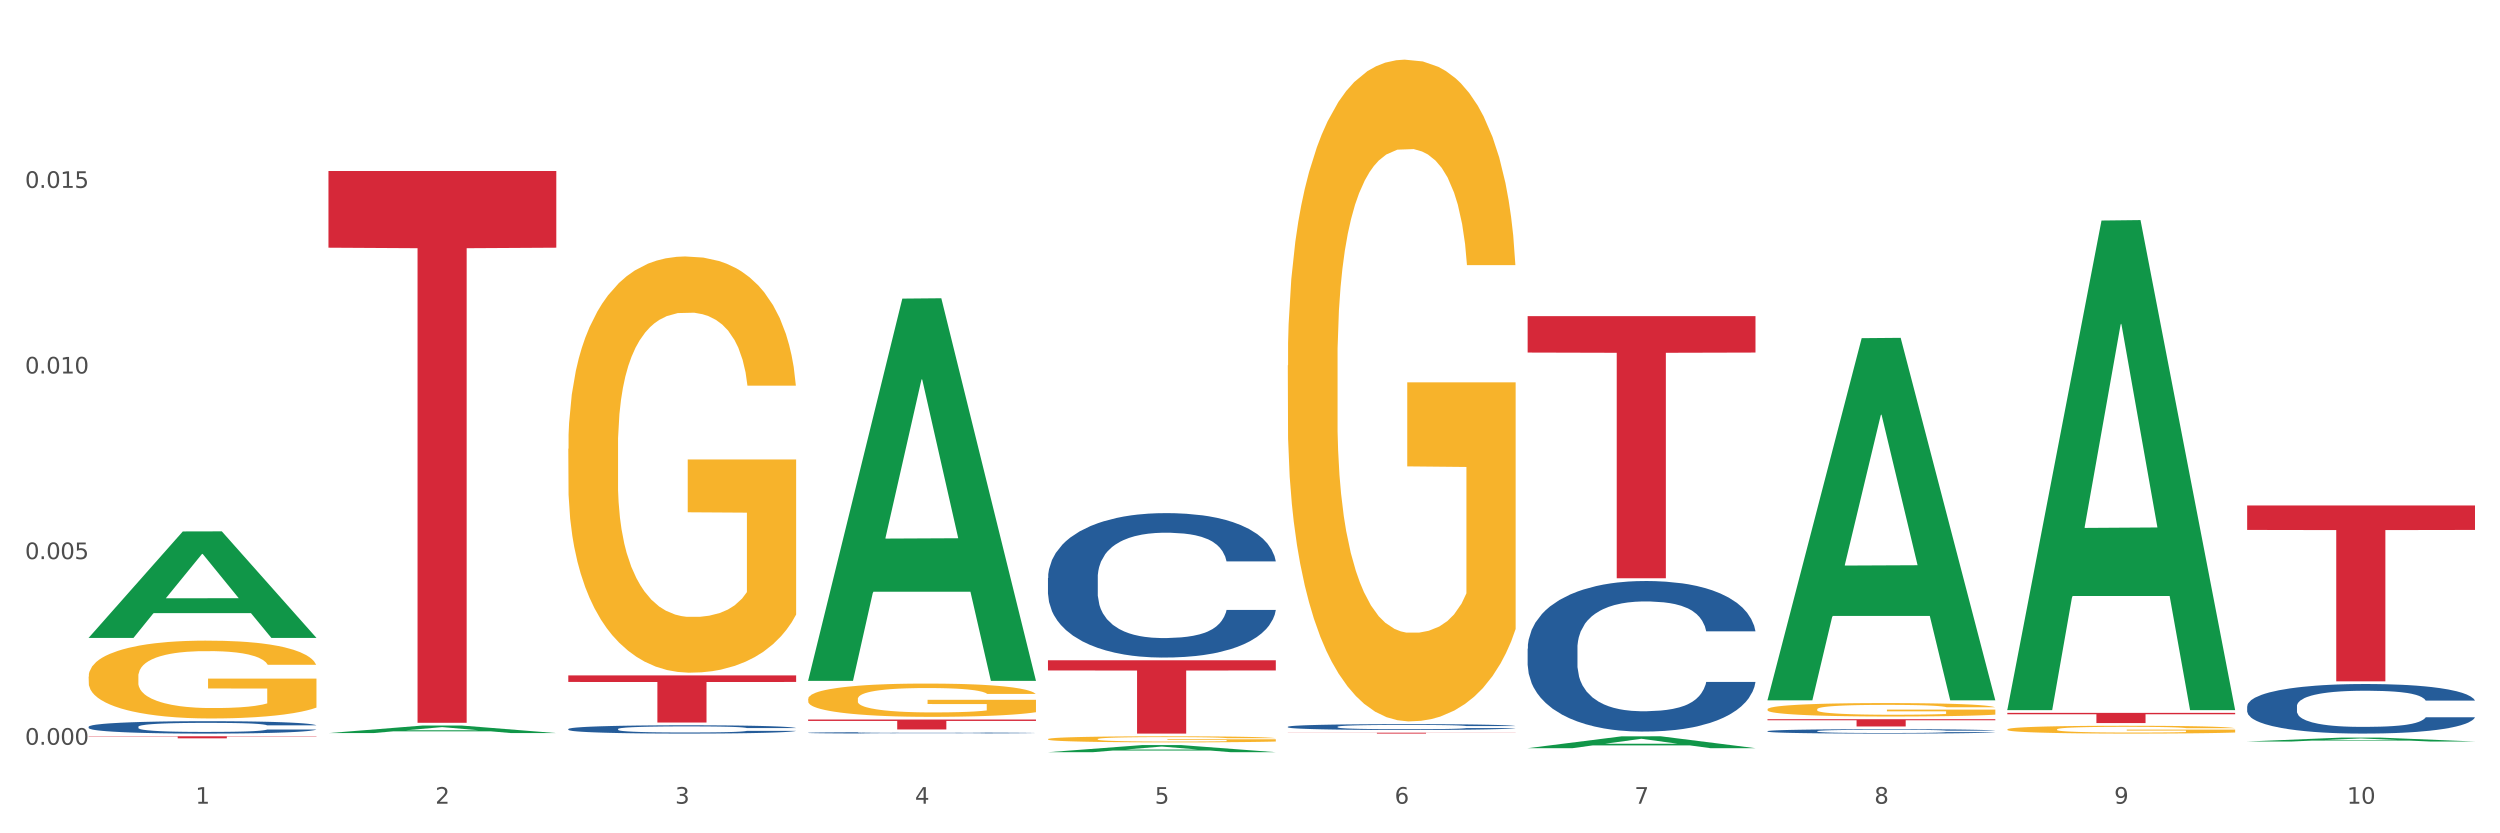 <?xml version="1.0" encoding="utf-8" standalone="no"?>
<!DOCTYPE svg PUBLIC "-//W3C//DTD SVG 1.1//EN"
  "http://www.w3.org/Graphics/SVG/1.1/DTD/svg11.dtd">
<svg xmlns:xlink="http://www.w3.org/1999/xlink" width="1080pt" height="360pt" viewBox="0 0 1080 360" xmlns="http://www.w3.org/2000/svg" version="1.1">
 <rect x="0" y="0" width="1080" height="360" fill="#333333" stroke="none"/>
 <defs>
  <style type="text/css">*{stroke-linejoin: round; stroke-linecap: butt}</style>
 </defs>
 <g id="figure_1">
  <g id="patch_1">
   <path d="M 0 360 
L 1080 360 
L 1080 0 
L 0 0 
z
" style="fill: #ffffff; stroke: #ffffff; stroke-linejoin: miter"/>
  </g>
  <g id="axes_1">
   <g id="matplotlib.axis_1">
    <g id="xtick_1">
     <g id="text_1">
      <!-- 1 -->
      <g style="fill: #4d4d4d" transform="translate(84.444 347.204) scale(0.096 -0.096)">
       <defs>
        <path id="DejaVuSans-31" d="M 794 531 
L 1825 531 
L 1825 4091 
L 703 3866 
L 703 4441 
L 1819 4666 
L 2450 4666 
L 2450 531 
L 3481 531 
L 3481 0 
L 794 0 
L 794 531 
z
" transform="scale(0.016)"/>
       </defs>
       <use xlink:href="#DejaVuSans-31"/>
      </g>
     </g>
    </g>
    <g id="xtick_2">
     <g id="text_2">
      <!-- 2 -->
      <g style="fill: #4d4d4d" transform="translate(188.053 347.204) scale(0.096 -0.096)">
       <defs>
        <path id="DejaVuSans-32" d="M 1228 531 
L 3431 531 
L 3431 0 
L 469 0 
L 469 531 
Q 828 903 1448 1529 
Q 2069 2156 2228 2338 
Q 2531 2678 2651 2914 
Q 2772 3150 2772 3378 
Q 2772 3750 2511 3984 
Q 2250 4219 1831 4219 
Q 1534 4219 1204 4116 
Q 875 4013 500 3803 
L 500 4441 
Q 881 4594 1212 4672 
Q 1544 4750 1819 4750 
Q 2544 4750 2975 4387 
Q 3406 4025 3406 3419 
Q 3406 3131 3298 2873 
Q 3191 2616 2906 2266 
Q 2828 2175 2409 1742 
Q 1991 1309 1228 531 
z
" transform="scale(0.016)"/>
       </defs>
       <use xlink:href="#DejaVuSans-32"/>
      </g>
     </g>
    </g>
    <g id="xtick_3">
     <g id="text_3">
      <!-- 3 -->
      <g style="fill: #4d4d4d" transform="translate(291.663 347.204) scale(0.096 -0.096)">
       <defs>
        <path id="DejaVuSans-33" d="M 2597 2516 
Q 3050 2419 3304 2112 
Q 3559 1806 3559 1356 
Q 3559 666 3084 287 
Q 2609 -91 1734 -91 
Q 1441 -91 1130 -33 
Q 819 25 488 141 
L 488 750 
Q 750 597 1062 519 
Q 1375 441 1716 441 
Q 2309 441 2620 675 
Q 2931 909 2931 1356 
Q 2931 1769 2642 2001 
Q 2353 2234 1838 2234 
L 1294 2234 
L 1294 2753 
L 1863 2753 
Q 2328 2753 2575 2939 
Q 2822 3125 2822 3475 
Q 2822 3834 2567 4026 
Q 2313 4219 1838 4219 
Q 1578 4219 1281 4162 
Q 984 4106 628 3988 
L 628 4550 
Q 988 4650 1302 4700 
Q 1616 4750 1894 4750 
Q 2613 4750 3031 4423 
Q 3450 4097 3450 3541 
Q 3450 3153 3228 2886 
Q 3006 2619 2597 2516 
z
" transform="scale(0.016)"/>
       </defs>
       <use xlink:href="#DejaVuSans-33"/>
      </g>
     </g>
    </g>
    <g id="xtick_4">
     <g id="text_4">
      <!-- 4 -->
      <g style="fill: #4d4d4d" transform="translate(395.273 347.204) scale(0.096 -0.096)">
       <defs>
        <path id="DejaVuSans-34" d="M 2419 4116 
L 825 1625 
L 2419 1625 
L 2419 4116 
z
M 2253 4666 
L 3047 4666 
L 3047 1625 
L 3713 1625 
L 3713 1100 
L 3047 1100 
L 3047 0 
L 2419 0 
L 2419 1100 
L 313 1100 
L 313 1709 
L 2253 4666 
z
" transform="scale(0.016)"/>
       </defs>
       <use xlink:href="#DejaVuSans-34"/>
      </g>
     </g>
    </g>
    <g id="xtick_5">
     <g id="text_5">
      <!-- 5 -->
      <g style="fill: #4d4d4d" transform="translate(498.883 347.204) scale(0.096 -0.096)">
       <defs>
        <path id="DejaVuSans-35" d="M 691 4666 
L 3169 4666 
L 3169 4134 
L 1269 4134 
L 1269 2991 
Q 1406 3038 1543 3061 
Q 1681 3084 1819 3084 
Q 2600 3084 3056 2656 
Q 3513 2228 3513 1497 
Q 3513 744 3044 326 
Q 2575 -91 1722 -91 
Q 1428 -91 1123 -41 
Q 819 9 494 109 
L 494 744 
Q 775 591 1075 516 
Q 1375 441 1709 441 
Q 2250 441 2565 725 
Q 2881 1009 2881 1497 
Q 2881 1984 2565 2268 
Q 2250 2553 1709 2553 
Q 1456 2553 1204 2497 
Q 953 2441 691 2322 
L 691 4666 
z
" transform="scale(0.016)"/>
       </defs>
       <use xlink:href="#DejaVuSans-35"/>
      </g>
     </g>
    </g>
    <g id="xtick_6">
     <g id="text_6">
      <!-- 6 -->
      <g style="fill: #4d4d4d" transform="translate(602.492 347.204) scale(0.096 -0.096)">
       <defs>
        <path id="DejaVuSans-36" d="M 2113 2584 
Q 1688 2584 1439 2293 
Q 1191 2003 1191 1497 
Q 1191 994 1439 701 
Q 1688 409 2113 409 
Q 2538 409 2786 701 
Q 3034 994 3034 1497 
Q 3034 2003 2786 2293 
Q 2538 2584 2113 2584 
z
M 3366 4563 
L 3366 3988 
Q 3128 4100 2886 4159 
Q 2644 4219 2406 4219 
Q 1781 4219 1451 3797 
Q 1122 3375 1075 2522 
Q 1259 2794 1537 2939 
Q 1816 3084 2150 3084 
Q 2853 3084 3261 2657 
Q 3669 2231 3669 1497 
Q 3669 778 3244 343 
Q 2819 -91 2113 -91 
Q 1303 -91 875 529 
Q 447 1150 447 2328 
Q 447 3434 972 4092 
Q 1497 4750 2381 4750 
Q 2619 4750 2861 4703 
Q 3103 4656 3366 4563 
z
" transform="scale(0.016)"/>
       </defs>
       <use xlink:href="#DejaVuSans-36"/>
      </g>
     </g>
    </g>
    <g id="xtick_7">
     <g id="text_7">
      <!-- 7 -->
      <g style="fill: #4d4d4d" transform="translate(706.102 347.204) scale(0.096 -0.096)">
       <defs>
        <path id="DejaVuSans-37" d="M 525 4666 
L 3525 4666 
L 3525 4397 
L 1831 0 
L 1172 0 
L 2766 4134 
L 525 4134 
L 525 4666 
z
" transform="scale(0.016)"/>
       </defs>
       <use xlink:href="#DejaVuSans-37"/>
      </g>
     </g>
    </g>
    <g id="xtick_8">
     <g id="text_8">
      <!-- 8 -->
      <g style="fill: #4d4d4d" transform="translate(809.712 347.204) scale(0.096 -0.096)">
       <defs>
        <path id="DejaVuSans-38" d="M 2034 2216 
Q 1584 2216 1326 1975 
Q 1069 1734 1069 1313 
Q 1069 891 1326 650 
Q 1584 409 2034 409 
Q 2484 409 2743 651 
Q 3003 894 3003 1313 
Q 3003 1734 2745 1975 
Q 2488 2216 2034 2216 
z
M 1403 2484 
Q 997 2584 770 2862 
Q 544 3141 544 3541 
Q 544 4100 942 4425 
Q 1341 4750 2034 4750 
Q 2731 4750 3128 4425 
Q 3525 4100 3525 3541 
Q 3525 3141 3298 2862 
Q 3072 2584 2669 2484 
Q 3125 2378 3379 2068 
Q 3634 1759 3634 1313 
Q 3634 634 3220 271 
Q 2806 -91 2034 -91 
Q 1263 -91 848 271 
Q 434 634 434 1313 
Q 434 1759 690 2068 
Q 947 2378 1403 2484 
z
M 1172 3481 
Q 1172 3119 1398 2916 
Q 1625 2713 2034 2713 
Q 2441 2713 2670 2916 
Q 2900 3119 2900 3481 
Q 2900 3844 2670 4047 
Q 2441 4250 2034 4250 
Q 1625 4250 1398 4047 
Q 1172 3844 1172 3481 
z
" transform="scale(0.016)"/>
       </defs>
       <use xlink:href="#DejaVuSans-38"/>
      </g>
     </g>
    </g>
    <g id="xtick_9">
     <g id="text_9">
      <!-- 9 -->
      <g style="fill: #4d4d4d" transform="translate(913.322 347.204) scale(0.096 -0.096)">
       <defs>
        <path id="DejaVuSans-39" d="M 703 97 
L 703 672 
Q 941 559 1184 500 
Q 1428 441 1663 441 
Q 2288 441 2617 861 
Q 2947 1281 2994 2138 
Q 2813 1869 2534 1725 
Q 2256 1581 1919 1581 
Q 1219 1581 811 2004 
Q 403 2428 403 3163 
Q 403 3881 828 4315 
Q 1253 4750 1959 4750 
Q 2769 4750 3195 4129 
Q 3622 3509 3622 2328 
Q 3622 1225 3098 567 
Q 2575 -91 1691 -91 
Q 1453 -91 1209 -44 
Q 966 3 703 97 
z
M 1959 2075 
Q 2384 2075 2632 2365 
Q 2881 2656 2881 3163 
Q 2881 3666 2632 3958 
Q 2384 4250 1959 4250 
Q 1534 4250 1286 3958 
Q 1038 3666 1038 3163 
Q 1038 2656 1286 2365 
Q 1534 2075 1959 2075 
z
" transform="scale(0.016)"/>
       </defs>
       <use xlink:href="#DejaVuSans-39"/>
      </g>
     </g>
    </g>
    <g id="xtick_10">
     <g id="text_10">
      <!-- 10 -->
      <g style="fill: #4d4d4d" transform="translate(1013.877 347.204) scale(0.096 -0.096)">
       <defs>
        <path id="DejaVuSans-30" d="M 2034 4250 
Q 1547 4250 1301 3770 
Q 1056 3291 1056 2328 
Q 1056 1369 1301 889 
Q 1547 409 2034 409 
Q 2525 409 2770 889 
Q 3016 1369 3016 2328 
Q 3016 3291 2770 3770 
Q 2525 4250 2034 4250 
z
M 2034 4750 
Q 2819 4750 3233 4129 
Q 3647 3509 3647 2328 
Q 3647 1150 3233 529 
Q 2819 -91 2034 -91 
Q 1250 -91 836 529 
Q 422 1150 422 2328 
Q 422 3509 836 4129 
Q 1250 4750 2034 4750 
z
" transform="scale(0.016)"/>
       </defs>
       <use xlink:href="#DejaVuSans-31"/>
       <use xlink:href="#DejaVuSans-30" transform="translate(63.623 0)"/>
      </g>
     </g>
    </g>
    <g id="xtick_11"/>
    <g id="xtick_12"/>
    <g id="xtick_13"/>
    <g id="xtick_14"/>
    <g id="xtick_15"/>
    <g id="xtick_16"/>
    <g id="xtick_17"/>
    <g id="xtick_18"/>
    <g id="xtick_19"/>
   </g>
   <g id="matplotlib.axis_2">
    <g id="ytick_1">
     <g id="text_11">
      <!-- 0.000 -->
      <g style="fill: #4d4d4d" transform="translate(10.8 321.728) scale(0.096 -0.096)">
       <defs>
        <path id="DejaVuSans-2e" d="M 684 794 
L 1344 794 
L 1344 0 
L 684 0 
L 684 794 
z
" transform="scale(0.016)"/>
       </defs>
       <use xlink:href="#DejaVuSans-30"/>
       <use xlink:href="#DejaVuSans-2e" transform="translate(63.623 0)"/>
       <use xlink:href="#DejaVuSans-30" transform="translate(95.41 0)"/>
       <use xlink:href="#DejaVuSans-30" transform="translate(159.033 0)"/>
       <use xlink:href="#DejaVuSans-30" transform="translate(222.656 0)"/>
      </g>
     </g>
    </g>
    <g id="ytick_2">
     <g id="text_12">
      <!-- 0.005 -->
      <g style="fill: #4d4d4d" transform="translate(10.8 241.541) scale(0.096 -0.096)">
       <use xlink:href="#DejaVuSans-30"/>
       <use xlink:href="#DejaVuSans-2e" transform="translate(63.623 0)"/>
       <use xlink:href="#DejaVuSans-30" transform="translate(95.41 0)"/>
       <use xlink:href="#DejaVuSans-30" transform="translate(159.033 0)"/>
       <use xlink:href="#DejaVuSans-35" transform="translate(222.656 0)"/>
      </g>
     </g>
    </g>
    <g id="ytick_3">
     <g id="text_13">
      <!-- 0.010 -->
      <g style="fill: #4d4d4d" transform="translate(10.8 161.355) scale(0.096 -0.096)">
       <use xlink:href="#DejaVuSans-30"/>
       <use xlink:href="#DejaVuSans-2e" transform="translate(63.623 0)"/>
       <use xlink:href="#DejaVuSans-30" transform="translate(95.41 0)"/>
       <use xlink:href="#DejaVuSans-31" transform="translate(159.033 0)"/>
       <use xlink:href="#DejaVuSans-30" transform="translate(222.656 0)"/>
      </g>
     </g>
    </g>
    <g id="ytick_4">
     <g id="text_14">
      <!-- 0.015 -->
      <g style="fill: #4d4d4d" transform="translate(10.8 81.168) scale(0.096 -0.096)">
       <use xlink:href="#DejaVuSans-30"/>
       <use xlink:href="#DejaVuSans-2e" transform="translate(63.623 0)"/>
       <use xlink:href="#DejaVuSans-30" transform="translate(95.41 0)"/>
       <use xlink:href="#DejaVuSans-31" transform="translate(159.033 0)"/>
       <use xlink:href="#DejaVuSans-35" transform="translate(222.656 0)"/>
      </g>
     </g>
    </g>
    <g id="ytick_5"/>
    <g id="ytick_6"/>
    <g id="ytick_7"/>
    <g id="ytick_8"/>
   </g>
   <g id="PolyCollection_1">
    <path d="M 38.283 275.495 
L 38.384 275.451 
L 78.974 229.583 
L 95.818 229.54 
L 136.712 275.581 
L 117.229 275.581 
L 108.401 264.86 
L 66.493 264.86 
L 66.188 265.033 
L 57.664 275.581 
L 38.283 275.581 
L 38.283 275.495 
L 71.769 258.461 
L 103.125 258.418 
L 87.599 239.353 
L 87.396 239.267 
L 87.193 239.396 
L 71.668 258.418 
L 71.769 258.461 
L 38.283 275.495 
z
" clip-path="url(#p14c2ec2926)" style="fill: #109648"/>
    <path d="M 245.502 291.776 
L 343.932 291.776 
L 343.932 294.607 
L 305.213 294.626 
L 305.213 312.148 
L 283.988 312.148 
L 283.988 294.626 
L 245.502 294.607 
L 245.502 291.795 
L 245.502 291.776 
z
" clip-path="url(#p14c2ec2926)" style="fill: #d62839"/>
    <path d="M 349.112 310.853 
L 447.542 310.853 
L 447.542 311.446 
L 408.823 311.45 
L 408.823 315.117 
L 387.598 315.117 
L 387.598 311.45 
L 349.112 311.446 
L 349.112 310.857 
L 349.112 310.853 
z
" clip-path="url(#p14c2ec2926)" style="fill: #d62839"/>
    <path d="M 452.722 285.239 
L 551.151 285.239 
L 551.151 289.641 
L 512.433 289.67 
L 512.433 316.911 
L 491.207 316.911 
L 491.207 289.67 
L 452.722 289.641 
L 452.722 285.269 
L 452.722 285.239 
z
" clip-path="url(#p14c2ec2926)" style="fill: #d62839"/>
    <path d="M 556.332 316.523 
L 654.761 316.523 
L 654.761 316.577 
L 616.042 316.577 
L 616.042 316.911 
L 594.817 316.911 
L 594.817 316.577 
L 556.332 316.577 
L 556.332 316.523 
L 556.332 316.523 
z
" clip-path="url(#p14c2ec2926)" style="fill: #d62839"/>
    <path d="M 659.941 136.565 
L 758.371 136.565 
L 758.371 152.304 
L 719.652 152.41 
L 719.652 249.825 
L 698.427 249.825 
L 698.427 152.41 
L 659.941 152.304 
L 659.941 136.671 
L 659.941 136.565 
z
" clip-path="url(#p14c2ec2926)" style="fill: #d62839"/>
    <path d="M 867.161 307.95 
L 965.59 307.95 
L 965.59 308.563 
L 926.872 308.567 
L 926.872 312.36 
L 905.646 312.36 
L 905.646 308.567 
L 867.161 308.563 
L 867.161 307.954 
L 867.161 307.95 
z
" clip-path="url(#p14c2ec2926)" style="fill: #d62839"/>
    <path d="M 970.771 218.374 
L 1069.2 218.374 
L 1069.2 228.929 
L 1030.481 229 
L 1030.481 294.323 
L 1009.256 294.323 
L 1009.256 229 
L 970.771 228.929 
L 970.771 218.446 
L 970.771 218.374 
z
" clip-path="url(#p14c2ec2926)" style="fill: #d62839"/>
    <path d="M 141.893 73.876 
L 240.322 73.876 
L 240.322 107.003 
L 201.603 107.227 
L 201.603 312.258 
L 180.378 312.258 
L 180.378 107.227 
L 141.893 107.003 
L 141.893 74.1 
L 141.893 73.876 
z
" clip-path="url(#p14c2ec2926)" style="fill: #d62839"/>
    <path d="M 970.771 305.116 
L 970.887 305.097 
L 970.887 304.549 
L 971.236 303.806 
L 972.516 302.437 
L 974.145 301.4 
L 976.937 300.187 
L 978.45 299.679 
L 980.428 299.111 
L 984.5 298.192 
L 989.154 297.41 
L 992.411 296.979 
L 994.854 296.705 
L 1000.323 296.216 
L 1003.464 296.001 
L 1006.722 295.825 
L 1009.514 295.708 
L 1014.168 295.571 
L 1017.891 295.512 
L 1022.196 295.493 
L 1025.803 295.512 
L 1030.573 295.59 
L 1037.554 295.825 
L 1040.23 295.962 
L 1043.836 296.197 
L 1047.56 296.51 
L 1050.585 296.823 
L 1054.075 297.273 
L 1057.682 297.859 
L 1061.172 298.603 
L 1063.615 299.287 
L 1065.593 300.011 
L 1067.338 300.891 
L 1068.618 301.85 
L 1069.2 302.652 
L 1047.909 302.652 
L 1047.327 301.928 
L 1046.163 301.146 
L 1045 300.617 
L 1043.72 300.187 
L 1041.742 299.698 
L 1039.997 299.385 
L 1037.088 299.014 
L 1034.412 298.779 
L 1032.202 298.642 
L 1029.526 298.524 
L 1023.825 298.407 
L 1019.753 298.407 
L 1017.193 298.446 
L 1014.052 298.544 
L 1011.376 298.681 
L 1008.234 298.916 
L 1005.791 299.17 
L 1003.348 299.503 
L 1001.952 299.737 
L 999.857 300.168 
L 998.461 300.52 
L 996.6 301.126 
L 995.553 301.556 
L 993.691 302.671 
L 992.877 303.493 
L 992.528 304.06 
L 992.295 304.686 
L 992.295 307.737 
L 992.993 309.107 
L 993.575 309.693 
L 994.505 310.359 
L 996.251 311.219 
L 998.81 312.06 
L 1001.486 312.667 
L 1003.697 313.038 
L 1005.791 313.312 
L 1007.885 313.527 
L 1010.445 313.723 
L 1012.539 313.84 
L 1015.681 313.958 
L 1019.404 314.016 
L 1022.312 314.016 
L 1028.246 313.919 
L 1030.922 313.821 
L 1033.482 313.684 
L 1036.274 313.469 
L 1038.484 313.234 
L 1039.764 313.058 
L 1041.859 312.686 
L 1043.487 312.295 
L 1044.884 311.845 
L 1045.814 311.454 
L 1046.861 310.867 
L 1047.676 310.202 
L 1047.909 309.85 
L 1069.2 309.85 
L 1068.735 310.554 
L 1067.92 311.239 
L 1066.291 312.158 
L 1065.012 312.686 
L 1063.034 313.332 
L 1060.939 313.879 
L 1058.031 314.486 
L 1055.355 314.936 
L 1052.562 315.327 
L 1049.537 315.679 
L 1044.069 316.168 
L 1042.091 316.305 
L 1037.903 316.54 
L 1034.645 316.677 
L 1029.875 316.813 
L 1024.988 316.892 
L 1019.869 316.911 
L 1015.332 316.872 
L 1010.329 316.755 
L 1007.187 316.637 
L 1003.697 316.461 
L 999.625 316.188 
L 995.785 315.855 
L 992.179 315.464 
L 988.804 315.014 
L 985.663 314.505 
L 981.591 313.664 
L 978.566 312.843 
L 976.355 312.08 
L 974.843 311.434 
L 973.33 310.613 
L 972.516 310.046 
L 971.236 308.676 
L 970.771 307.405 
L 970.771 305.116 
z
" clip-path="url(#p14c2ec2926)" style="fill: #255c99"/>
    <path d="M 659.941 280.223 
L 660.058 280.164 
L 660.058 278.5 
L 660.407 276.243 
L 661.687 272.084 
L 663.316 268.935 
L 666.108 265.252 
L 667.62 263.707 
L 669.598 261.985 
L 673.67 259.192 
L 678.324 256.816 
L 681.582 255.509 
L 684.025 254.677 
L 689.494 253.192 
L 692.635 252.539 
L 695.893 252.004 
L 698.685 251.647 
L 703.339 251.232 
L 707.062 251.053 
L 711.367 250.994 
L 714.973 251.053 
L 719.744 251.291 
L 726.724 252.004 
L 729.4 252.42 
L 733.007 253.133 
L 736.73 254.083 
L 739.755 255.034 
L 743.246 256.4 
L 746.852 258.182 
L 750.343 260.44 
L 752.786 262.519 
L 754.764 264.717 
L 756.509 267.391 
L 757.789 270.302 
L 758.371 272.738 
L 737.079 272.738 
L 736.498 270.539 
L 735.334 268.163 
L 734.171 266.559 
L 732.891 265.252 
L 730.913 263.767 
L 729.168 262.816 
L 726.259 261.688 
L 723.583 260.975 
L 721.373 260.559 
L 718.697 260.202 
L 712.996 259.846 
L 708.923 259.846 
L 706.364 259.965 
L 703.222 260.262 
L 700.546 260.678 
L 697.405 261.391 
L 694.962 262.163 
L 692.519 263.173 
L 691.122 263.886 
L 689.028 265.193 
L 687.632 266.262 
L 685.77 268.104 
L 684.723 269.411 
L 682.862 272.797 
L 682.047 275.292 
L 681.698 277.015 
L 681.466 278.916 
L 681.466 288.184 
L 682.164 292.343 
L 682.745 294.125 
L 683.676 296.145 
L 685.421 298.759 
L 687.981 301.313 
L 690.657 303.155 
L 692.868 304.284 
L 694.962 305.115 
L 697.056 305.769 
L 699.616 306.363 
L 701.71 306.72 
L 704.851 307.076 
L 708.574 307.254 
L 711.483 307.254 
L 717.417 306.957 
L 720.093 306.66 
L 722.652 306.244 
L 725.445 305.591 
L 727.655 304.878 
L 728.935 304.343 
L 731.029 303.214 
L 732.658 302.026 
L 734.054 300.66 
L 734.985 299.472 
L 736.032 297.689 
L 736.847 295.669 
L 737.079 294.6 
L 758.371 294.6 
L 757.905 296.739 
L 757.091 298.818 
L 755.462 301.61 
L 754.182 303.214 
L 752.204 305.175 
L 750.11 306.838 
L 747.201 308.68 
L 744.526 310.046 
L 741.733 311.235 
L 738.708 312.304 
L 733.24 313.789 
L 731.262 314.205 
L 727.074 314.918 
L 723.816 315.334 
L 719.046 315.75 
L 714.159 315.987 
L 709.04 316.047 
L 704.502 315.928 
L 699.499 315.571 
L 696.358 315.215 
L 692.868 314.68 
L 688.795 313.849 
L 684.956 312.839 
L 681.349 311.65 
L 677.975 310.284 
L 674.834 308.739 
L 670.762 306.185 
L 667.737 303.69 
L 665.526 301.373 
L 664.014 299.412 
L 662.501 296.917 
L 661.687 295.194 
L 660.407 291.036 
L 659.941 287.174 
L 659.941 280.223 
z
" clip-path="url(#p14c2ec2926)" style="fill: #255c99"/>
    <path d="M 556.332 313.959 
L 556.448 313.957 
L 556.448 313.892 
L 556.797 313.804 
L 558.077 313.643 
L 559.706 313.52 
L 562.498 313.377 
L 564.011 313.317 
L 565.989 313.249 
L 570.061 313.141 
L 574.715 313.048 
L 577.972 312.997 
L 580.415 312.965 
L 585.884 312.907 
L 589.025 312.882 
L 592.283 312.861 
L 595.075 312.847 
L 599.729 312.831 
L 603.452 312.824 
L 607.757 312.822 
L 611.364 312.824 
L 616.134 312.833 
L 623.115 312.861 
L 625.791 312.877 
L 629.397 312.905 
L 633.121 312.942 
L 636.146 312.979 
L 639.636 313.032 
L 643.243 313.101 
L 646.733 313.189 
L 649.176 313.27 
L 651.154 313.356 
L 652.899 313.46 
L 654.179 313.573 
L 654.761 313.668 
L 633.47 313.668 
L 632.888 313.582 
L 631.724 313.49 
L 630.561 313.428 
L 629.281 313.377 
L 627.303 313.319 
L 625.558 313.282 
L 622.649 313.238 
L 619.973 313.21 
L 617.763 313.194 
L 615.087 313.18 
L 609.386 313.166 
L 605.314 313.166 
L 602.754 313.171 
L 599.613 313.182 
L 596.937 313.199 
L 593.795 313.226 
L 591.352 313.256 
L 588.909 313.296 
L 587.513 313.323 
L 585.418 313.374 
L 584.022 313.416 
L 582.161 313.488 
L 581.114 313.539 
L 579.252 313.67 
L 578.438 313.767 
L 578.089 313.834 
L 577.856 313.908 
L 577.856 314.269 
L 578.554 314.431 
L 579.136 314.5 
L 580.066 314.579 
L 581.812 314.681 
L 584.371 314.78 
L 587.047 314.852 
L 589.258 314.896 
L 591.352 314.928 
L 593.446 314.954 
L 596.006 314.977 
L 598.1 314.991 
L 601.242 315.005 
L 604.965 315.012 
L 607.873 315.012 
L 613.807 315 
L 616.483 314.988 
L 619.043 314.972 
L 621.835 314.947 
L 624.045 314.919 
L 625.325 314.898 
L 627.42 314.854 
L 629.048 314.808 
L 630.445 314.755 
L 631.375 314.709 
L 632.422 314.639 
L 633.237 314.561 
L 633.47 314.519 
L 654.761 314.519 
L 654.296 314.602 
L 653.481 314.683 
L 651.852 314.792 
L 650.573 314.854 
L 648.595 314.931 
L 646.5 314.995 
L 643.592 315.067 
L 640.916 315.12 
L 638.123 315.166 
L 635.098 315.208 
L 629.63 315.266 
L 627.652 315.282 
L 623.464 315.31 
L 620.206 315.326 
L 615.436 315.342 
L 610.549 315.351 
L 605.43 315.354 
L 600.893 315.349 
L 595.89 315.335 
L 592.748 315.321 
L 589.258 315.301 
L 585.186 315.268 
L 581.346 315.229 
L 577.74 315.183 
L 574.365 315.129 
L 571.224 315.069 
L 567.152 314.97 
L 564.127 314.873 
L 561.916 314.783 
L 560.404 314.706 
L 558.891 314.609 
L 558.077 314.542 
L 556.797 314.38 
L 556.332 314.23 
L 556.332 313.959 
z
" clip-path="url(#p14c2ec2926)" style="fill: #255c99"/>
    <path d="M 452.722 249.703 
L 452.838 249.646 
L 452.838 248.051 
L 453.187 245.885 
L 454.467 241.895 
L 456.096 238.875 
L 458.888 235.341 
L 460.401 233.859 
L 462.379 232.207 
L 466.451 229.528 
L 471.105 227.248 
L 474.362 225.995 
L 476.806 225.197 
L 482.274 223.772 
L 485.415 223.145 
L 488.673 222.632 
L 491.465 222.29 
L 496.119 221.891 
L 499.842 221.72 
L 504.147 221.663 
L 507.754 221.72 
L 512.524 221.948 
L 519.505 222.632 
L 522.181 223.031 
L 525.788 223.715 
L 529.511 224.627 
L 532.536 225.539 
L 536.026 226.849 
L 539.633 228.559 
L 543.123 230.725 
L 545.567 232.72 
L 547.545 234.828 
L 549.29 237.393 
L 550.57 240.186 
L 551.151 242.522 
L 529.86 242.522 
L 529.278 240.414 
L 528.115 238.134 
L 526.951 236.595 
L 525.671 235.341 
L 523.693 233.916 
L 521.948 233.005 
L 519.04 231.922 
L 516.364 231.238 
L 514.153 230.839 
L 511.477 230.497 
L 505.776 230.155 
L 501.704 230.155 
L 499.144 230.269 
L 496.003 230.554 
L 493.327 230.953 
L 490.186 231.637 
L 487.742 232.378 
L 485.299 233.347 
L 483.903 234.03 
L 481.809 235.284 
L 480.412 236.31 
L 478.551 238.077 
L 477.504 239.331 
L 475.642 242.579 
L 474.828 244.973 
L 474.479 246.626 
L 474.246 248.45 
L 474.246 257.34 
L 474.944 261.33 
L 475.526 263.04 
L 476.457 264.977 
L 478.202 267.485 
L 480.762 269.936 
L 483.438 271.703 
L 485.648 272.785 
L 487.742 273.583 
L 489.837 274.21 
L 492.396 274.78 
L 494.49 275.122 
L 497.632 275.464 
L 501.355 275.635 
L 504.264 275.635 
L 510.197 275.35 
L 512.873 275.065 
L 515.433 274.666 
L 518.225 274.039 
L 520.436 273.355 
L 521.716 272.842 
L 523.81 271.76 
L 525.439 270.62 
L 526.835 269.309 
L 527.766 268.169 
L 528.813 266.459 
L 529.627 264.522 
L 529.86 263.496 
L 551.151 263.496 
L 550.686 265.547 
L 549.871 267.542 
L 548.243 270.221 
L 546.963 271.76 
L 544.985 273.64 
L 542.891 275.236 
L 539.982 277.003 
L 537.306 278.314 
L 534.514 279.454 
L 531.489 280.479 
L 526.02 281.904 
L 524.042 282.303 
L 519.854 282.987 
L 516.596 283.386 
L 511.826 283.785 
L 506.94 284.013 
L 501.82 284.07 
L 497.283 283.956 
L 492.28 283.614 
L 489.138 283.272 
L 485.648 282.759 
L 481.576 281.961 
L 477.737 280.992 
L 474.13 279.853 
L 470.756 278.542 
L 467.614 277.06 
L 463.542 274.609 
L 460.517 272.216 
L 458.307 269.993 
L 456.794 268.112 
L 455.282 265.718 
L 454.467 264.066 
L 453.187 260.076 
L 452.722 256.372 
L 452.722 249.703 
z
" clip-path="url(#p14c2ec2926)" style="fill: #255c99"/>
    <path d="M 349.112 316.567 
L 349.229 316.567 
L 349.229 316.551 
L 349.578 316.529 
L 350.857 316.489 
L 352.486 316.459 
L 355.279 316.423 
L 356.791 316.408 
L 358.769 316.392 
L 362.841 316.365 
L 367.495 316.342 
L 370.753 316.33 
L 373.196 316.322 
L 378.664 316.307 
L 381.806 316.301 
L 385.063 316.296 
L 387.856 316.292 
L 392.51 316.289 
L 396.233 316.287 
L 400.537 316.286 
L 404.144 316.287 
L 408.914 316.289 
L 415.895 316.296 
L 418.571 316.3 
L 422.178 316.307 
L 425.901 316.316 
L 428.926 316.325 
L 432.416 316.338 
L 436.023 316.355 
L 439.514 316.377 
L 441.957 316.397 
L 443.935 316.418 
L 445.68 316.444 
L 446.96 316.472 
L 447.542 316.495 
L 426.25 316.495 
L 425.668 316.474 
L 424.505 316.451 
L 423.341 316.436 
L 422.062 316.423 
L 420.084 316.409 
L 418.339 316.4 
L 415.43 316.389 
L 412.754 316.382 
L 410.543 316.378 
L 407.867 316.375 
L 402.166 316.371 
L 398.094 316.371 
L 395.535 316.372 
L 392.393 316.375 
L 389.717 316.379 
L 386.576 316.386 
L 384.133 316.394 
L 381.689 316.403 
L 380.293 316.41 
L 378.199 316.423 
L 376.803 316.433 
L 374.941 316.451 
L 373.894 316.463 
L 372.033 316.496 
L 371.218 316.52 
L 370.869 316.536 
L 370.636 316.555 
L 370.636 316.644 
L 371.334 316.684 
L 371.916 316.701 
L 372.847 316.72 
L 374.592 316.745 
L 377.152 316.77 
L 379.828 316.787 
L 382.038 316.798 
L 384.133 316.806 
L 386.227 316.813 
L 388.786 316.818 
L 390.881 316.822 
L 394.022 316.825 
L 397.745 316.827 
L 400.654 316.827 
L 406.587 316.824 
L 409.263 316.821 
L 411.823 316.817 
L 414.615 316.811 
L 416.826 316.804 
L 418.106 316.799 
L 420.2 316.788 
L 421.829 316.777 
L 423.225 316.763 
L 424.156 316.752 
L 425.203 316.735 
L 426.017 316.715 
L 426.25 316.705 
L 447.542 316.705 
L 447.076 316.726 
L 446.262 316.746 
L 444.633 316.773 
L 443.353 316.788 
L 441.375 316.807 
L 439.281 316.823 
L 436.372 316.841 
L 433.696 316.854 
L 430.904 316.865 
L 427.879 316.875 
L 422.411 316.89 
L 420.433 316.894 
L 416.244 316.9 
L 412.987 316.904 
L 408.216 316.908 
L 403.33 316.911 
L 398.211 316.911 
L 393.673 316.91 
L 388.67 316.907 
L 385.529 316.903 
L 382.038 316.898 
L 377.966 316.89 
L 374.127 316.88 
L 370.52 316.869 
L 367.146 316.856 
L 364.005 316.841 
L 359.932 316.817 
L 356.907 316.793 
L 354.697 316.77 
L 353.184 316.751 
L 351.672 316.727 
L 350.857 316.711 
L 349.578 316.671 
L 349.112 316.634 
L 349.112 316.567 
z
" clip-path="url(#p14c2ec2926)" style="fill: #255c99"/>
    <path d="M 245.502 314.932 
L 245.619 314.929 
L 245.619 314.837 
L 245.968 314.712 
L 247.248 314.482 
L 248.877 314.308 
L 251.669 314.105 
L 253.181 314.02 
L 255.159 313.924 
L 259.231 313.77 
L 263.885 313.639 
L 267.143 313.567 
L 269.586 313.521 
L 275.055 313.439 
L 278.196 313.403 
L 281.454 313.373 
L 284.246 313.353 
L 288.9 313.33 
L 292.623 313.32 
L 296.928 313.317 
L 300.534 313.32 
L 305.305 313.334 
L 312.285 313.373 
L 314.961 313.396 
L 318.568 313.435 
L 322.291 313.488 
L 325.316 313.54 
L 328.807 313.616 
L 332.413 313.714 
L 335.904 313.839 
L 338.347 313.954 
L 340.325 314.075 
L 342.07 314.223 
L 343.35 314.384 
L 343.932 314.519 
L 322.64 314.519 
L 322.059 314.397 
L 320.895 314.266 
L 319.732 314.177 
L 318.452 314.105 
L 316.474 314.023 
L 314.729 313.97 
L 311.82 313.908 
L 309.144 313.869 
L 306.934 313.846 
L 304.258 313.826 
L 298.557 313.806 
L 294.484 313.806 
L 291.925 313.813 
L 288.783 313.829 
L 286.107 313.852 
L 282.966 313.892 
L 280.523 313.934 
L 278.08 313.99 
L 276.683 314.029 
L 274.589 314.102 
L 273.193 314.161 
L 271.331 314.262 
L 270.284 314.335 
L 268.423 314.522 
L 267.608 314.66 
L 267.259 314.755 
L 267.027 314.86 
L 267.027 315.372 
L 267.725 315.602 
L 268.306 315.7 
L 269.237 315.812 
L 270.982 315.956 
L 273.542 316.097 
L 276.218 316.199 
L 278.429 316.261 
L 280.523 316.307 
L 282.617 316.343 
L 285.177 316.376 
L 287.271 316.396 
L 290.412 316.416 
L 294.135 316.426 
L 297.044 316.426 
L 302.978 316.409 
L 305.654 316.393 
L 308.213 316.37 
L 311.006 316.334 
L 313.216 316.294 
L 314.496 316.265 
L 316.59 316.202 
L 318.219 316.137 
L 319.615 316.061 
L 320.546 315.996 
L 321.593 315.897 
L 322.408 315.785 
L 322.64 315.726 
L 343.932 315.726 
L 343.466 315.845 
L 342.652 315.959 
L 341.023 316.114 
L 339.743 316.202 
L 337.765 316.311 
L 335.671 316.403 
L 332.762 316.504 
L 330.087 316.58 
L 327.294 316.645 
L 324.269 316.705 
L 318.801 316.787 
L 316.823 316.81 
L 312.635 316.849 
L 309.377 316.872 
L 304.607 316.895 
L 299.72 316.908 
L 294.601 316.911 
L 290.063 316.905 
L 285.06 316.885 
L 281.919 316.865 
L 278.429 316.836 
L 274.356 316.79 
L 270.517 316.734 
L 266.91 316.668 
L 263.536 316.593 
L 260.395 316.508 
L 256.323 316.366 
L 253.298 316.229 
L 251.087 316.101 
L 249.575 315.992 
L 248.062 315.854 
L 247.248 315.759 
L 245.968 315.529 
L 245.502 315.316 
L 245.502 314.932 
z
" clip-path="url(#p14c2ec2926)" style="fill: #255c99"/>
    <path d="M 38.283 313.959 
L 38.399 313.955 
L 38.399 313.817 
L 38.748 313.631 
L 40.028 313.289 
L 41.657 313.029 
L 44.449 312.726 
L 45.962 312.599 
L 47.94 312.457 
L 52.012 312.227 
L 56.666 312.031 
L 59.923 311.923 
L 62.367 311.854 
L 67.835 311.732 
L 70.976 311.678 
L 74.234 311.634 
L 77.026 311.605 
L 81.68 311.571 
L 85.403 311.556 
L 89.708 311.551 
L 93.315 311.556 
L 98.085 311.575 
L 105.066 311.634 
L 107.742 311.668 
L 111.349 311.727 
L 115.072 311.806 
L 118.097 311.884 
L 121.587 311.996 
L 125.194 312.143 
L 128.684 312.329 
L 131.128 312.501 
L 133.106 312.682 
L 134.851 312.902 
L 136.131 313.142 
L 136.712 313.343 
L 115.421 313.343 
L 114.839 313.162 
L 113.676 312.966 
L 112.512 312.834 
L 111.232 312.726 
L 109.254 312.603 
L 107.509 312.525 
L 104.601 312.432 
L 101.925 312.373 
L 99.714 312.339 
L 97.038 312.31 
L 91.337 312.28 
L 87.265 312.28 
L 84.705 312.29 
L 81.564 312.315 
L 78.888 312.349 
L 75.747 312.408 
L 73.303 312.471 
L 70.86 312.554 
L 69.464 312.613 
L 67.37 312.721 
L 65.974 312.809 
L 64.112 312.961 
L 63.065 313.068 
L 61.203 313.348 
L 60.389 313.553 
L 60.04 313.695 
L 59.807 313.852 
L 59.807 314.615 
L 60.505 314.958 
L 61.087 315.105 
L 62.018 315.271 
L 63.763 315.487 
L 66.323 315.697 
L 68.999 315.849 
L 71.209 315.942 
L 73.303 316.011 
L 75.398 316.064 
L 77.957 316.113 
L 80.051 316.143 
L 83.193 316.172 
L 86.916 316.187 
L 89.825 316.187 
L 95.758 316.162 
L 98.434 316.138 
L 100.994 316.104 
L 103.786 316.05 
L 105.997 315.991 
L 107.277 315.947 
L 109.371 315.854 
L 111 315.756 
L 112.396 315.643 
L 113.327 315.546 
L 114.374 315.399 
L 115.188 315.232 
L 115.421 315.144 
L 136.712 315.144 
L 136.247 315.32 
L 135.432 315.492 
L 133.804 315.722 
L 132.524 315.854 
L 130.546 316.015 
L 128.452 316.153 
L 125.543 316.304 
L 122.867 316.417 
L 120.075 316.515 
L 117.05 316.603 
L 111.581 316.725 
L 109.603 316.76 
L 105.415 316.818 
L 102.157 316.853 
L 97.387 316.887 
L 92.501 316.906 
L 87.381 316.911 
L 82.844 316.901 
L 77.841 316.872 
L 74.7 316.843 
L 71.209 316.799 
L 67.137 316.73 
L 63.298 316.647 
L 59.691 316.549 
L 56.317 316.436 
L 53.175 316.309 
L 49.103 316.099 
L 46.078 315.893 
L 43.868 315.702 
L 42.355 315.541 
L 40.843 315.335 
L 40.028 315.193 
L 38.748 314.85 
L 38.283 314.532 
L 38.283 313.959 
z
" clip-path="url(#p14c2ec2926)" style="fill: #255c99"/>
    <path d="M 38.283 292.291 
L 38.399 292.261 
L 38.399 291.155 
L 38.632 290.203 
L 39.794 287.899 
L 41.537 285.995 
L 42.815 284.982 
L 44.093 284.152 
L 45.604 283.323 
L 47.464 282.463 
L 50.834 281.204 
L 52.925 280.559 
L 55.482 279.883 
L 60.13 278.9 
L 63.5 278.347 
L 66.987 277.887 
L 72.681 277.334 
L 76.4 277.088 
L 80.351 276.904 
L 85.115 276.781 
L 88.718 276.75 
L 96.62 276.842 
L 103.36 277.119 
L 106.614 277.334 
L 110.798 277.702 
L 113.006 277.948 
L 116.608 278.44 
L 120.327 279.085 
L 122.883 279.637 
L 126.718 280.682 
L 129.623 281.726 
L 132.296 283.016 
L 133.691 283.907 
L 134.737 284.736 
L 135.666 285.688 
L 136.596 287.193 
L 115.678 287.193 
L 114.865 286.118 
L 113.587 285.104 
L 111.727 284.122 
L 110.1 283.507 
L 107.311 282.739 
L 104.755 282.248 
L 102.082 281.879 
L 98.828 281.572 
L 96.271 281.419 
L 92.669 281.296 
L 85.58 281.327 
L 80.816 281.572 
L 77.562 281.879 
L 75.47 282.156 
L 73.611 282.463 
L 71.519 282.893 
L 69.078 283.538 
L 67.335 284.122 
L 65.592 284.859 
L 64.198 285.596 
L 62.919 286.456 
L 61.873 287.377 
L 61.06 288.329 
L 60.363 289.496 
L 59.782 291.431 
L 59.782 295.639 
L 60.014 296.591 
L 60.595 297.851 
L 61.292 298.803 
L 62.455 299.939 
L 63.5 300.707 
L 65.476 301.813 
L 67.684 302.734 
L 69.427 303.318 
L 71.17 303.809 
L 74.192 304.485 
L 77.562 305.038 
L 80.467 305.375 
L 84.418 305.682 
L 87.091 305.805 
L 89.415 305.867 
L 95.109 305.867 
L 99.177 305.775 
L 103.709 305.56 
L 107.195 305.283 
L 110.1 304.945 
L 113.354 304.393 
L 115.446 303.87 
L 115.446 297.451 
L 89.88 297.421 
L 89.88 293.151 
L 136.712 293.151 
L 136.712 305.682 
L 134.737 306.327 
L 132.529 306.911 
L 130.205 307.433 
L 126.718 308.078 
L 122.535 308.692 
L 118.816 309.122 
L 114.865 309.491 
L 110.217 309.829 
L 104.174 310.136 
L 100.455 310.259 
L 95.807 310.351 
L 90.345 310.382 
L 85.58 310.32 
L 80.932 310.167 
L 76.051 309.89 
L 71.286 309.491 
L 67.684 309.092 
L 64.081 308.6 
L 60.247 307.955 
L 57.225 307.341 
L 54.901 306.788 
L 52.344 306.082 
L 49.555 305.16 
L 47.464 304.331 
L 45.604 303.471 
L 43.629 302.365 
L 42.234 301.413 
L 40.84 300.215 
L 40.026 299.325 
L 39.096 297.943 
L 38.399 296.008 
L 38.283 292.291 
z
" clip-path="url(#p14c2ec2926)" style="fill: #f7b32b"/>
    <path d="M 763.551 315.862 
L 763.668 315.86 
L 763.668 315.812 
L 764.017 315.745 
L 765.296 315.624 
L 766.925 315.531 
L 769.718 315.424 
L 771.23 315.378 
L 773.208 315.328 
L 777.28 315.246 
L 781.934 315.176 
L 785.192 315.138 
L 787.635 315.114 
L 793.103 315.07 
L 796.245 315.051 
L 799.502 315.035 
L 802.295 315.025 
L 806.949 315.013 
L 810.672 315.008 
L 814.976 315.006 
L 818.583 315.008 
L 823.353 315.015 
L 830.334 315.035 
L 833.01 315.048 
L 836.617 315.069 
L 840.34 315.096 
L 843.365 315.124 
L 846.855 315.164 
L 850.462 315.216 
L 853.953 315.283 
L 856.396 315.343 
L 858.374 315.408 
L 860.119 315.486 
L 861.399 315.571 
L 861.981 315.643 
L 840.689 315.643 
L 840.107 315.578 
L 838.944 315.509 
L 837.78 315.462 
L 836.501 315.424 
L 834.523 315.38 
L 832.777 315.352 
L 829.869 315.319 
L 827.193 315.298 
L 824.982 315.286 
L 822.306 315.276 
L 816.605 315.265 
L 812.533 315.265 
L 809.974 315.269 
L 806.832 315.277 
L 804.156 315.29 
L 801.015 315.31 
L 798.572 315.333 
L 796.128 315.363 
L 794.732 315.383 
L 792.638 315.422 
L 791.242 315.453 
L 789.38 315.507 
L 788.333 315.545 
L 786.472 315.645 
L 785.657 315.718 
L 785.308 315.768 
L 785.075 315.824 
L 785.075 316.095 
L 785.773 316.217 
L 786.355 316.269 
L 787.286 316.328 
L 789.031 316.405 
L 791.591 316.48 
L 794.267 316.534 
L 796.477 316.567 
L 798.572 316.591 
L 800.666 316.61 
L 803.225 316.628 
L 805.32 316.638 
L 808.461 316.649 
L 812.184 316.654 
L 815.093 316.654 
L 821.026 316.645 
L 823.702 316.636 
L 826.262 316.624 
L 829.054 316.605 
L 831.265 316.584 
L 832.545 316.568 
L 834.639 316.535 
L 836.268 316.501 
L 837.664 316.461 
L 838.595 316.426 
L 839.642 316.374 
L 840.456 316.314 
L 840.689 316.283 
L 861.981 316.283 
L 861.515 316.346 
L 860.701 316.407 
L 859.072 316.488 
L 857.792 316.535 
L 855.814 316.593 
L 853.72 316.642 
L 850.811 316.696 
L 848.135 316.736 
L 845.343 316.77 
L 842.318 316.802 
L 836.85 316.845 
L 834.872 316.857 
L 830.683 316.878 
L 827.426 316.89 
L 822.655 316.903 
L 817.769 316.91 
L 812.65 316.911 
L 808.112 316.908 
L 803.109 316.897 
L 799.968 316.887 
L 796.477 316.871 
L 792.405 316.847 
L 788.566 316.817 
L 784.959 316.783 
L 781.585 316.742 
L 778.444 316.697 
L 774.371 316.622 
L 771.346 316.549 
L 769.136 316.481 
L 767.623 316.424 
L 766.111 316.351 
L 765.296 316.301 
L 764.017 316.179 
L 763.551 316.066 
L 763.551 315.862 
z
" clip-path="url(#p14c2ec2926)" style="fill: #255c99"/>
    <path d="M 38.283 318.081 
L 136.712 318.081 
L 136.712 318.203 
L 97.994 318.204 
L 97.994 318.96 
L 76.768 318.96 
L 76.768 318.204 
L 38.283 318.203 
L 38.283 318.081 
L 38.283 318.081 
z
" clip-path="url(#p14c2ec2926)" style="fill: #d62839"/>
    <path d="M 763.551 310.708 
L 861.981 310.708 
L 861.981 311.143 
L 823.262 311.146 
L 823.262 313.837 
L 802.037 313.837 
L 802.037 311.146 
L 763.551 311.143 
L 763.551 310.711 
L 763.551 310.708 
z
" clip-path="url(#p14c2ec2926)" style="fill: #d62839"/>
    <path d="M 452.722 319.292 
L 452.838 319.289 
L 452.838 319.203 
L 453.071 319.129 
L 454.233 318.95 
L 455.976 318.801 
L 457.254 318.722 
L 458.532 318.657 
L 460.043 318.593 
L 461.903 318.526 
L 465.273 318.428 
L 467.364 318.377 
L 469.921 318.325 
L 474.569 318.248 
L 477.939 318.205 
L 481.426 318.169 
L 487.12 318.126 
L 490.839 318.107 
L 494.79 318.093 
L 499.554 318.083 
L 503.157 318.081 
L 511.059 318.088 
L 517.799 318.109 
L 521.053 318.126 
L 525.237 318.155 
L 527.445 318.174 
L 531.047 318.212 
L 534.766 318.262 
L 537.322 318.306 
L 541.157 318.387 
L 544.062 318.468 
L 546.735 318.569 
L 548.13 318.638 
L 549.176 318.703 
L 550.105 318.777 
L 551.035 318.894 
L 530.117 318.894 
L 529.304 318.811 
L 528.026 318.732 
L 526.166 318.655 
L 524.539 318.607 
L 521.75 318.547 
L 519.194 318.509 
L 516.521 318.48 
L 513.267 318.456 
L 510.71 318.444 
L 507.108 318.435 
L 500.019 318.437 
L 495.255 318.456 
L 492.001 318.48 
L 489.909 318.502 
L 488.05 318.526 
L 485.958 318.559 
L 483.517 318.61 
L 481.774 318.655 
L 480.031 318.713 
L 478.637 318.77 
L 477.358 318.837 
L 476.312 318.909 
L 475.499 318.983 
L 474.802 319.074 
L 474.221 319.225 
L 474.221 319.553 
L 474.453 319.627 
L 475.034 319.725 
L 475.731 319.799 
L 476.894 319.888 
L 477.939 319.948 
L 479.915 320.034 
L 482.123 320.106 
L 483.866 320.151 
L 485.609 320.189 
L 488.631 320.242 
L 492.001 320.285 
L 494.906 320.312 
L 498.857 320.335 
L 501.53 320.345 
L 503.854 320.35 
L 509.548 320.35 
L 513.616 320.343 
L 518.148 320.326 
L 521.634 320.304 
L 524.539 320.278 
L 527.793 320.235 
L 529.885 320.194 
L 529.885 319.694 
L 504.319 319.692 
L 504.319 319.359 
L 551.151 319.359 
L 551.151 320.335 
L 549.176 320.386 
L 546.968 320.431 
L 544.644 320.472 
L 541.157 320.522 
L 536.974 320.57 
L 533.255 320.604 
L 529.304 320.632 
L 524.656 320.659 
L 518.613 320.683 
L 514.894 320.692 
L 510.246 320.699 
L 504.784 320.702 
L 500.019 320.697 
L 495.371 320.685 
L 490.49 320.663 
L 485.725 320.632 
L 482.123 320.601 
L 478.52 320.563 
L 474.686 320.513 
L 471.664 320.465 
L 469.34 320.422 
L 466.783 320.367 
L 463.994 320.295 
L 461.903 320.23 
L 460.043 320.163 
L 458.068 320.077 
L 456.673 320.003 
L 455.279 319.909 
L 454.465 319.84 
L 453.535 319.732 
L 452.838 319.581 
L 452.722 319.292 
z
" clip-path="url(#p14c2ec2926)" style="fill: #f7b32b"/>
    <path d="M 970.771 320.328 
L 970.872 320.327 
L 1011.462 318.645 
L 1028.306 318.644 
L 1069.2 320.331 
L 1049.717 320.331 
L 1040.889 319.938 
L 998.98 319.938 
L 998.676 319.945 
L 990.152 320.331 
L 970.771 320.331 
L 970.771 320.328 
L 1004.257 319.704 
L 1035.612 319.702 
L 1020.087 319.003 
L 1019.884 319 
L 1019.681 319.005 
L 1004.156 319.702 
L 1004.257 319.704 
L 970.771 320.328 
z
" clip-path="url(#p14c2ec2926)" style="fill: #109648"/>
    <path d="M 867.161 306.383 
L 867.262 306.185 
L 907.852 95.269 
L 924.696 95.07 
L 965.59 306.781 
L 946.107 306.781 
L 937.279 257.481 
L 895.371 257.481 
L 895.066 258.276 
L 886.542 306.781 
L 867.161 306.781 
L 867.161 306.383 
L 900.647 228.06 
L 932.003 227.861 
L 916.477 140.195 
L 916.274 139.797 
L 916.071 140.394 
L 900.546 227.861 
L 900.647 228.06 
L 867.161 306.383 
z
" clip-path="url(#p14c2ec2926)" style="fill: #109648"/>
    <path d="M 763.551 302.262 
L 763.653 302.115 
L 804.242 146.089 
L 821.087 145.942 
L 861.981 302.557 
L 842.498 302.557 
L 833.669 266.087 
L 791.761 266.087 
L 791.456 266.675 
L 782.933 302.557 
L 763.551 302.557 
L 763.551 302.262 
L 797.037 244.322 
L 828.393 244.175 
L 812.867 179.324 
L 812.664 179.03 
L 812.461 179.471 
L 796.936 244.175 
L 797.037 244.322 
L 763.551 302.262 
z
" clip-path="url(#p14c2ec2926)" style="fill: #109648"/>
    <path d="M 659.941 323.208 
L 660.043 323.203 
L 700.632 318.085 
L 717.477 318.081 
L 758.371 323.217 
L 738.888 323.217 
L 730.06 322.021 
L 688.151 322.021 
L 687.847 322.04 
L 679.323 323.217 
L 659.941 323.217 
L 659.941 323.208 
L 693.428 321.307 
L 724.783 321.302 
L 709.258 319.175 
L 709.055 319.166 
L 708.852 319.18 
L 693.326 321.302 
L 693.428 321.307 
L 659.941 323.208 
z
" clip-path="url(#p14c2ec2926)" style="fill: #109648"/>
    <path d="M 452.722 324.944 
L 452.823 324.941 
L 493.413 321.874 
L 510.257 321.871 
L 551.151 324.95 
L 531.668 324.95 
L 522.84 324.233 
L 480.932 324.233 
L 480.627 324.244 
L 472.103 324.95 
L 452.722 324.95 
L 452.722 324.944 
L 486.208 323.805 
L 517.564 323.802 
L 502.038 322.527 
L 501.835 322.521 
L 501.632 322.53 
L 486.107 323.802 
L 486.208 323.805 
L 452.722 324.944 
z
" clip-path="url(#p14c2ec2926)" style="fill: #109648"/>
    <path d="M 349.112 293.82 
L 349.214 293.665 
L 389.803 128.997 
L 406.648 128.842 
L 447.542 294.131 
L 428.059 294.131 
L 419.23 255.641 
L 377.322 255.641 
L 377.017 256.262 
L 368.494 294.131 
L 349.112 294.131 
L 349.112 293.82 
L 382.598 232.671 
L 413.954 232.516 
L 398.428 164.073 
L 398.225 163.762 
L 398.022 164.228 
L 382.497 232.516 
L 382.598 232.671 
L 349.112 293.82 
z
" clip-path="url(#p14c2ec2926)" style="fill: #109648"/>
    <path d="M 349.112 301.947 
L 349.228 301.934 
L 349.228 301.461 
L 349.461 301.054 
L 350.623 300.068 
L 352.366 299.254 
L 353.644 298.821 
L 354.923 298.466 
L 356.433 298.111 
L 358.293 297.743 
L 361.663 297.205 
L 363.755 296.929 
L 366.311 296.64 
L 370.96 296.22 
L 374.33 295.983 
L 377.816 295.786 
L 383.51 295.55 
L 387.229 295.445 
L 391.18 295.366 
L 395.945 295.313 
L 399.547 295.3 
L 407.449 295.339 
L 414.189 295.458 
L 417.443 295.55 
L 421.627 295.707 
L 423.835 295.812 
L 427.437 296.023 
L 431.156 296.298 
L 433.713 296.535 
L 437.548 296.981 
L 440.453 297.428 
L 443.126 297.98 
L 444.52 298.361 
L 445.566 298.715 
L 446.496 299.123 
L 447.425 299.766 
L 426.508 299.766 
L 425.694 299.307 
L 424.416 298.873 
L 422.557 298.453 
L 420.93 298.19 
L 418.141 297.862 
L 415.584 297.651 
L 412.911 297.494 
L 409.657 297.362 
L 407.101 297.297 
L 403.498 297.244 
L 396.409 297.257 
L 391.645 297.362 
L 388.391 297.494 
L 386.299 297.612 
L 384.44 297.743 
L 382.348 297.927 
L 379.908 298.203 
L 378.165 298.453 
L 376.421 298.768 
L 375.027 299.083 
L 373.749 299.451 
L 372.703 299.845 
L 371.889 300.252 
L 371.192 300.752 
L 370.611 301.579 
L 370.611 303.379 
L 370.843 303.786 
L 371.424 304.325 
L 372.122 304.732 
L 373.284 305.218 
L 374.33 305.546 
L 376.305 306.019 
L 378.513 306.413 
L 380.256 306.663 
L 381.999 306.873 
L 385.021 307.162 
L 388.391 307.398 
L 391.296 307.543 
L 395.247 307.674 
L 397.92 307.727 
L 400.244 307.753 
L 405.939 307.753 
L 410.006 307.714 
L 414.538 307.622 
L 418.024 307.504 
L 420.93 307.359 
L 424.183 307.123 
L 426.275 306.899 
L 426.275 304.154 
L 400.709 304.141 
L 400.709 302.315 
L 447.542 302.315 
L 447.542 307.674 
L 445.566 307.95 
L 443.358 308.2 
L 441.034 308.423 
L 437.548 308.699 
L 433.364 308.962 
L 429.645 309.146 
L 425.694 309.303 
L 421.046 309.448 
L 415.003 309.579 
L 411.284 309.632 
L 406.636 309.671 
L 401.174 309.684 
L 396.409 309.658 
L 391.761 309.592 
L 386.88 309.474 
L 382.116 309.303 
L 378.513 309.132 
L 374.911 308.922 
L 371.076 308.646 
L 368.054 308.384 
L 365.73 308.147 
L 363.174 307.845 
L 360.385 307.451 
L 358.293 307.096 
L 356.433 306.729 
L 354.458 306.256 
L 353.063 305.848 
L 351.669 305.336 
L 350.855 304.955 
L 349.926 304.364 
L 349.228 303.536 
L 349.112 301.947 
z
" clip-path="url(#p14c2ec2926)" style="fill: #f7b32b"/>
    <path d="M 556.332 157.871 
L 556.448 157.61 
L 556.448 148.21 
L 556.68 140.117 
L 557.842 120.535 
L 559.586 104.347 
L 560.864 95.731 
L 562.142 88.682 
L 563.653 81.633 
L 565.512 74.322 
L 568.882 63.617 
L 570.974 58.135 
L 573.531 52.391 
L 578.179 44.036 
L 581.549 39.336 
L 585.035 35.42 
L 590.73 30.72 
L 594.448 28.631 
L 598.4 27.065 
L 603.164 26.021 
L 606.767 25.759 
L 614.669 26.543 
L 621.409 28.893 
L 624.663 30.72 
L 628.846 33.853 
L 631.054 35.942 
L 634.657 40.119 
L 638.375 45.602 
L 640.932 50.302 
L 644.767 59.179 
L 647.672 68.056 
L 650.345 79.022 
L 651.74 86.593 
L 652.785 93.643 
L 653.715 101.737 
L 654.645 114.53 
L 633.727 114.53 
L 632.914 105.392 
L 631.635 96.776 
L 629.776 88.421 
L 628.149 83.199 
L 625.36 76.672 
L 622.803 72.495 
L 620.131 69.361 
L 616.877 66.751 
L 614.32 65.445 
L 610.718 64.401 
L 603.629 64.662 
L 598.864 66.751 
L 595.61 69.361 
L 593.519 71.711 
L 591.659 74.322 
L 589.568 77.977 
L 587.127 83.46 
L 585.384 88.421 
L 583.641 94.687 
L 582.246 100.953 
L 580.968 108.264 
L 579.922 116.096 
L 579.109 124.19 
L 578.412 134.112 
L 577.83 150.56 
L 577.83 186.329 
L 578.063 194.423 
L 578.644 205.128 
L 579.341 213.222 
L 580.503 222.882 
L 581.549 229.409 
L 583.525 238.808 
L 585.733 246.641 
L 587.476 251.602 
L 589.219 255.779 
L 592.24 261.523 
L 595.61 266.223 
L 598.516 269.095 
L 602.467 271.706 
L 605.14 272.75 
L 607.464 273.272 
L 613.158 273.272 
L 617.225 272.489 
L 621.758 270.661 
L 625.244 268.312 
L 628.149 265.44 
L 631.403 260.74 
L 633.495 256.301 
L 633.495 201.734 
L 607.929 201.473 
L 607.929 165.181 
L 654.761 165.181 
L 654.761 271.706 
L 652.785 277.189 
L 650.577 282.149 
L 648.253 286.588 
L 644.767 292.071 
L 640.583 297.292 
L 636.865 300.948 
L 632.914 304.081 
L 628.265 306.953 
L 622.222 309.564 
L 618.504 310.608 
L 613.855 311.391 
L 608.394 311.652 
L 603.629 311.13 
L 598.981 309.825 
L 594.1 307.475 
L 589.335 304.081 
L 585.733 300.687 
L 582.13 296.509 
L 578.295 291.026 
L 575.274 285.805 
L 572.95 281.105 
L 570.393 275.1 
L 567.604 267.267 
L 565.512 260.218 
L 563.653 252.907 
L 561.677 243.508 
L 560.283 235.414 
L 558.888 225.232 
L 558.075 217.66 
L 557.145 205.911 
L 556.448 189.463 
L 556.332 157.871 
z
" clip-path="url(#p14c2ec2926)" style="fill: #f7b32b"/>
    <path d="M 245.502 193.879 
L 245.619 193.715 
L 245.619 187.803 
L 245.851 182.712 
L 247.013 170.395 
L 248.756 160.213 
L 250.035 154.794 
L 251.313 150.36 
L 252.824 145.926 
L 254.683 141.327 
L 258.053 134.594 
L 260.145 131.146 
L 262.701 127.533 
L 267.35 122.278 
L 270.72 119.322 
L 274.206 116.858 
L 279.9 113.902 
L 283.619 112.588 
L 287.57 111.603 
L 292.335 110.946 
L 295.937 110.782 
L 303.84 111.275 
L 310.58 112.753 
L 313.834 113.902 
L 318.017 115.873 
L 320.225 117.187 
L 323.828 119.814 
L 327.546 123.263 
L 330.103 126.219 
L 333.938 131.803 
L 336.843 137.386 
L 339.516 144.284 
L 340.91 149.046 
L 341.956 153.48 
L 342.886 158.571 
L 343.816 166.618 
L 322.898 166.618 
L 322.084 160.87 
L 320.806 155.451 
L 318.947 150.196 
L 317.32 146.911 
L 314.531 142.806 
L 311.974 140.178 
L 309.301 138.207 
L 306.048 136.565 
L 303.491 135.744 
L 299.888 135.087 
L 292.8 135.251 
L 288.035 136.565 
L 284.781 138.207 
L 282.689 139.685 
L 280.83 141.327 
L 278.738 143.627 
L 276.298 147.075 
L 274.555 150.196 
L 272.812 154.137 
L 271.417 158.078 
L 270.139 162.677 
L 269.093 167.603 
L 268.28 172.694 
L 267.582 178.935 
L 267.001 189.281 
L 267.001 211.779 
L 267.234 216.87 
L 267.815 223.604 
L 268.512 228.695 
L 269.674 234.771 
L 270.72 238.876 
L 272.695 244.788 
L 274.903 249.715 
L 276.647 252.835 
L 278.39 255.463 
L 281.411 259.076 
L 284.781 262.032 
L 287.686 263.838 
L 291.638 265.481 
L 294.31 266.138 
L 296.635 266.466 
L 302.329 266.466 
L 306.396 265.973 
L 310.928 264.824 
L 314.415 263.346 
L 317.32 261.539 
L 320.574 258.583 
L 322.665 255.791 
L 322.665 221.469 
L 297.099 221.304 
L 297.099 198.477 
L 343.932 198.477 
L 343.932 265.481 
L 341.956 268.929 
L 339.748 272.05 
L 337.424 274.841 
L 333.938 278.29 
L 329.754 281.575 
L 326.036 283.874 
L 322.084 285.844 
L 317.436 287.651 
L 311.393 289.293 
L 307.674 289.95 
L 303.026 290.443 
L 297.564 290.607 
L 292.8 290.278 
L 288.151 289.457 
L 283.271 287.979 
L 278.506 285.844 
L 274.903 283.71 
L 271.301 281.082 
L 267.466 277.633 
L 264.445 274.349 
L 262.12 271.393 
L 259.564 267.616 
L 256.775 262.689 
L 254.683 258.255 
L 252.824 253.657 
L 250.848 247.745 
L 249.454 242.654 
L 248.059 236.249 
L 247.246 231.486 
L 246.316 224.096 
L 245.619 213.75 
L 245.502 193.879 
z
" clip-path="url(#p14c2ec2926)" style="fill: #f7b32b"/>
    <path d="M 763.551 306.412 
L 763.667 306.407 
L 763.667 306.216 
L 763.9 306.051 
L 765.062 305.653 
L 766.805 305.324 
L 768.083 305.149 
L 769.362 305.005 
L 770.872 304.862 
L 772.732 304.713 
L 776.102 304.496 
L 778.194 304.384 
L 780.75 304.267 
L 785.399 304.097 
L 788.769 304.002 
L 792.255 303.922 
L 797.949 303.827 
L 801.668 303.784 
L 805.619 303.752 
L 810.384 303.731 
L 813.986 303.726 
L 821.888 303.742 
L 828.628 303.79 
L 831.882 303.827 
L 836.066 303.89 
L 838.274 303.933 
L 841.876 304.018 
L 845.595 304.129 
L 848.152 304.225 
L 851.987 304.405 
L 854.892 304.586 
L 857.565 304.809 
L 858.959 304.963 
L 860.005 305.106 
L 860.935 305.271 
L 861.864 305.531 
L 840.947 305.531 
L 840.133 305.345 
L 838.855 305.17 
L 836.996 305 
L 835.369 304.894 
L 832.58 304.761 
L 830.023 304.676 
L 827.35 304.612 
L 824.096 304.559 
L 821.54 304.533 
L 817.937 304.512 
L 810.848 304.517 
L 806.084 304.559 
L 802.83 304.612 
L 800.738 304.66 
L 798.879 304.713 
L 796.787 304.788 
L 794.347 304.899 
L 792.604 305 
L 790.86 305.127 
L 789.466 305.255 
L 788.188 305.403 
L 787.142 305.563 
L 786.328 305.727 
L 785.631 305.929 
L 785.05 306.263 
L 785.05 306.991 
L 785.282 307.155 
L 785.863 307.373 
L 786.561 307.537 
L 787.723 307.734 
L 788.769 307.867 
L 790.744 308.058 
L 792.952 308.217 
L 794.695 308.318 
L 796.438 308.403 
L 799.46 308.52 
L 802.83 308.615 
L 805.735 308.674 
L 809.686 308.727 
L 812.359 308.748 
L 814.683 308.758 
L 820.378 308.758 
L 824.445 308.743 
L 828.977 308.705 
L 832.463 308.658 
L 835.369 308.599 
L 838.622 308.504 
L 840.714 308.413 
L 840.714 307.304 
L 815.148 307.299 
L 815.148 306.561 
L 861.981 306.561 
L 861.981 308.727 
L 860.005 308.838 
L 857.797 308.939 
L 855.473 309.029 
L 851.987 309.141 
L 847.803 309.247 
L 844.084 309.321 
L 840.133 309.385 
L 835.485 309.443 
L 829.442 309.496 
L 825.723 309.518 
L 821.075 309.534 
L 815.613 309.539 
L 810.848 309.528 
L 806.2 309.502 
L 801.319 309.454 
L 796.555 309.385 
L 792.952 309.316 
L 789.35 309.231 
L 785.515 309.119 
L 782.493 309.013 
L 780.169 308.918 
L 777.613 308.796 
L 774.824 308.636 
L 772.732 308.493 
L 770.872 308.344 
L 768.897 308.153 
L 767.502 307.989 
L 766.108 307.782 
L 765.294 307.628 
L 764.365 307.389 
L 763.667 307.054 
L 763.551 306.412 
z
" clip-path="url(#p14c2ec2926)" style="fill: #f7b32b"/>
    <path d="M 867.161 315.092 
L 867.277 315.089 
L 867.277 314.978 
L 867.51 314.882 
L 868.672 314.65 
L 870.415 314.459 
L 871.693 314.357 
L 872.971 314.273 
L 874.482 314.19 
L 876.342 314.104 
L 879.712 313.977 
L 881.803 313.912 
L 884.36 313.844 
L 889.008 313.745 
L 892.378 313.69 
L 895.865 313.643 
L 901.559 313.588 
L 905.278 313.563 
L 909.229 313.544 
L 913.993 313.532 
L 917.596 313.529 
L 925.498 313.538 
L 932.238 313.566 
L 935.492 313.588 
L 939.676 313.625 
L 941.884 313.649 
L 945.486 313.699 
L 949.205 313.764 
L 951.761 313.819 
L 955.596 313.924 
L 958.501 314.029 
L 961.174 314.159 
L 962.569 314.249 
L 963.615 314.332 
L 964.544 314.428 
L 965.474 314.579 
L 944.556 314.579 
L 943.743 314.471 
L 942.465 314.369 
L 940.605 314.27 
L 938.978 314.209 
L 936.189 314.131 
L 933.633 314.082 
L 930.96 314.045 
L 927.706 314.014 
L 925.149 313.999 
L 921.547 313.986 
L 914.458 313.989 
L 909.694 314.014 
L 906.44 314.045 
L 904.348 314.073 
L 902.489 314.104 
L 900.397 314.147 
L 897.956 314.212 
L 896.213 314.27 
L 894.47 314.344 
L 893.076 314.419 
L 891.797 314.505 
L 890.751 314.598 
L 889.938 314.694 
L 889.241 314.811 
L 888.66 315.005 
L 888.66 315.429 
L 888.892 315.524 
L 889.473 315.651 
L 890.17 315.747 
L 891.333 315.861 
L 892.378 315.938 
L 894.354 316.05 
L 896.562 316.142 
L 898.305 316.201 
L 900.048 316.25 
L 903.07 316.318 
L 906.44 316.374 
L 909.345 316.408 
L 913.296 316.439 
L 915.969 316.451 
L 918.293 316.457 
L 923.987 316.457 
L 928.055 316.448 
L 932.587 316.426 
L 936.073 316.399 
L 938.978 316.365 
L 942.232 316.309 
L 944.324 316.256 
L 944.324 315.611 
L 918.758 315.608 
L 918.758 315.178 
L 965.59 315.178 
L 965.59 316.439 
L 963.615 316.504 
L 961.407 316.562 
L 959.083 316.615 
L 955.596 316.68 
L 951.413 316.741 
L 947.694 316.785 
L 943.743 316.822 
L 939.095 316.856 
L 933.052 316.887 
L 929.333 316.899 
L 924.685 316.908 
L 919.223 316.911 
L 914.458 316.905 
L 909.81 316.89 
L 904.929 316.862 
L 900.164 316.822 
L 896.562 316.782 
L 892.959 316.732 
L 889.125 316.667 
L 886.103 316.605 
L 883.779 316.55 
L 881.222 316.479 
L 878.433 316.386 
L 876.342 316.303 
L 874.482 316.216 
L 872.507 316.105 
L 871.112 316.009 
L 869.718 315.889 
L 868.904 315.799 
L 867.974 315.66 
L 867.277 315.466 
L 867.161 315.092 
z
" clip-path="url(#p14c2ec2926)" style="fill: #f7b32b"/>
    <path d="M 141.893 316.691 
L 141.994 316.688 
L 182.584 313.43 
L 199.428 313.427 
L 240.322 316.697 
L 220.839 316.697 
L 212.011 315.935 
L 170.102 315.935 
L 169.798 315.948 
L 161.274 316.697 
L 141.893 316.697 
L 141.893 316.691 
L 175.379 315.481 
L 206.734 315.478 
L 191.209 314.124 
L 191.006 314.118 
L 190.803 314.127 
L 175.278 315.478 
L 175.379 315.481 
L 141.893 316.691 
z
" clip-path="url(#p14c2ec2926)" style="fill: #109648"/>
   </g>
  </g>
 </g>
 <defs>
  <clipPath id="p14c2ec2926">
   <rect x="38.283" y="10.8" width="1030.917" height="329.109"/>
  </clipPath>
 </defs>
</svg>
